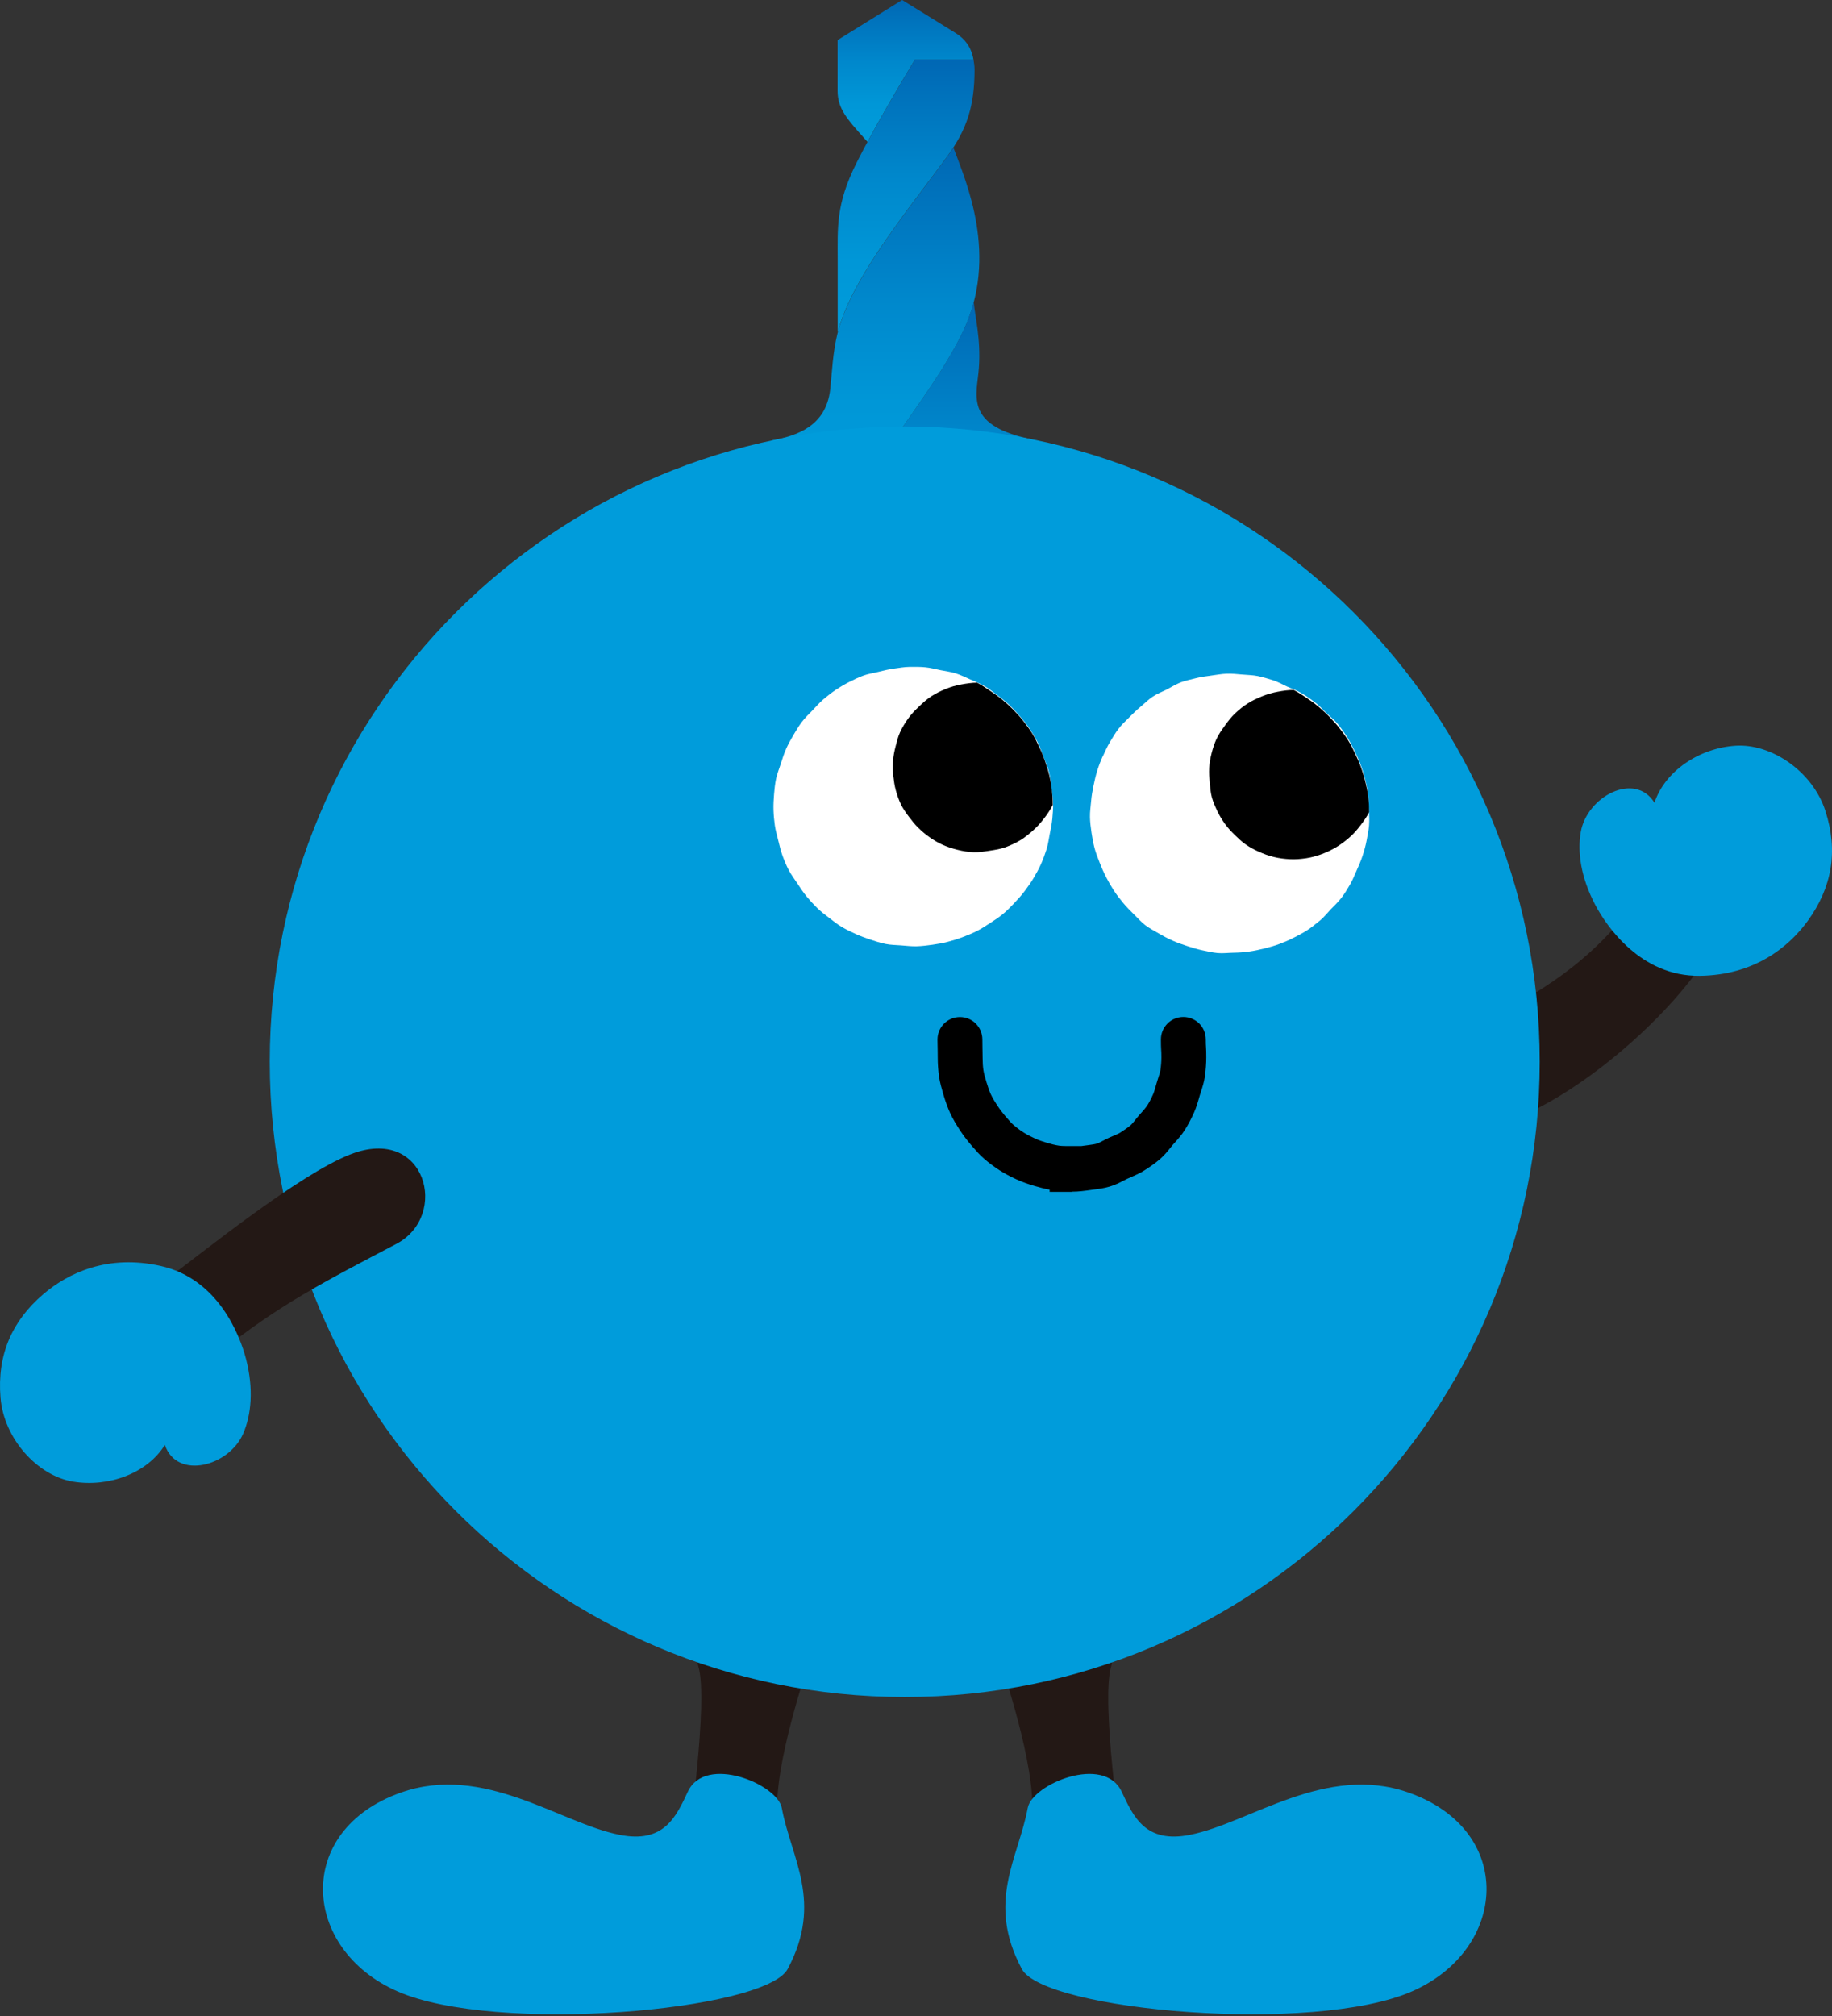 <svg width="480" height="528" viewBox="0 0 480 528" fill="none" xmlns="http://www.w3.org/2000/svg">
<rect x="0" y="0" width="480" height="528" fill="#333333" stroke="none"/>
<path d="M447.991 249.377C438.749 264.816 416.88 284.321 398.929 292.136C379.424 300.611 374.867 274.76 388.964 267.477C406.744 258.3 418.712 250.229 431.232 232.661C435.555 226.592 447.991 249.377 447.991 249.377Z" fill="#231815"/>
<path d="M262.627 436.446C264.969 444.644 273.168 469.239 269.654 480.546C266.14 491.875 293.866 486.402 293.866 484.443C293.866 482.484 288.393 445.411 291.14 436.425C293.866 427.438 262.648 436.425 262.648 436.425L262.627 436.446Z" fill="#231815"/>
<path d="M269.273 473.519C266.782 486.828 258.349 498.114 267.719 515.681C273.553 526.627 344.229 532.866 369.995 521.537C395.1 510.507 397.166 479.417 369.079 469.494C347.359 461.807 327.449 477.437 311.819 480.546C300.15 482.888 296.977 475.861 293.868 469.217C289.268 459.443 270.444 467.258 269.273 473.519Z" fill="#009CDB"/>
<path d="M211.479 436.446C209.136 444.644 200.938 469.239 204.452 480.546C207.965 491.875 180.24 486.402 180.24 484.443C180.24 482.484 185.713 445.411 182.966 436.425C180.24 427.438 211.457 436.425 211.457 436.425L211.479 436.446Z" fill="#231815"/>
<path d="M204.834 473.519C207.326 486.828 215.758 498.114 206.389 515.681C200.554 526.627 129.879 532.866 104.113 521.537C79.007 510.507 76.942 479.417 105.029 469.494C126.749 461.807 146.659 477.437 162.289 480.546C173.958 482.888 177.131 475.861 180.24 469.217C184.839 459.443 203.663 467.258 204.834 473.519Z" fill="#009CDB"/>
<path d="M255.063 15.63H239.71C239.71 15.63 232.725 27.086 227.295 37.137C226.997 36.796 226.678 36.434 226.38 36.136C222.014 31.26 219.459 28.449 219.459 23.828V10.498L236.367 0C236.367 0 247.631 6.921 250.463 8.709C252.742 10.157 254.467 12.202 255.063 15.63Z" fill="url(#paint0_linear_1761_16658)"/>
<path d="M255.062 15.63C255.19 16.418 255.339 17.227 255.339 18.185C255.339 27.661 253.423 33.773 248.163 40.991C245.182 45.08 241.668 49.658 238.133 54.428C230.127 65.245 221.971 77.149 219.48 87.093C219.48 87.093 219.48 77.617 219.48 68.141C219.48 59.688 218.969 53.534 224.356 42.78C229.744 32.026 239.731 15.63 239.731 15.63H255.084H255.062Z" fill="url(#paint1_linear_1761_16658)"/>
<path d="M219.482 87.115C218.14 92.523 218.013 97.528 217.523 101.978C216.437 111.71 208.664 114.052 202.851 115.244C195.1 116.82 225.444 129.405 225.444 129.405C232.493 115.756 245.439 101.212 252.296 86.881C261.751 67.077 253.148 47.635 249.805 38.67C249.315 39.437 248.761 40.225 248.186 41.013C245.205 45.101 241.692 49.679 238.157 54.449C230.15 65.267 221.995 77.17 219.503 87.115H219.482Z" fill="url(#paint2_linear_1761_16658)"/>
<path d="M255.128 79.023C255.405 82.835 257.045 88.648 256.47 96.442C255.98 103.32 252.594 111.092 269.204 114.819C290.349 119.588 230.235 146.185 219.652 161.134C219.034 156.087 218.779 147.399 222.037 137.327C227.169 121.441 244.076 104.022 252.275 86.859C253.467 84.389 254.361 81.919 255.022 79.47L255.128 79.023Z" fill="url(#paint3_linear_1761_16658)"/>
<path d="M237.049 444.453C328.934 444.453 403.421 369.966 403.421 278.081C403.421 186.197 328.934 111.709 237.049 111.709C145.165 111.709 70.678 186.197 70.678 278.081C70.678 369.966 145.165 444.453 237.049 444.453Z" fill="#009CDB"/>
<path d="M288.944 198.036C288.369 199.293 287.88 200.57 287.475 201.869C287.07 203.168 286.772 204.51 286.495 205.851C286.219 207.193 285.984 208.534 285.878 209.897C285.75 211.26 285.558 212.623 285.58 213.986C285.601 215.348 285.793 216.733 285.984 218.074C286.176 219.416 286.432 220.778 286.772 222.099C287.113 223.419 287.645 224.697 288.135 225.974C288.625 227.252 289.178 228.487 289.796 229.701C290.414 230.915 291.095 232.086 291.84 233.236C292.586 234.386 293.416 235.45 294.289 236.494C295.162 237.537 296.099 238.517 297.1 239.475C298.101 240.433 298.974 241.476 300.06 242.307C301.146 243.137 302.381 243.755 303.573 244.458C304.766 245.16 305.937 245.778 307.215 246.353C308.492 246.928 309.77 247.354 311.048 247.78C312.325 248.205 313.667 248.61 314.987 248.887C316.307 249.164 317.67 249.483 319.033 249.611C320.396 249.739 321.78 249.547 323.143 249.526C324.506 249.504 325.868 249.419 327.231 249.228C328.594 249.036 329.914 248.759 331.256 248.418C332.597 248.078 333.896 247.737 335.174 247.247C336.452 246.757 337.729 246.246 338.943 245.608C340.157 244.969 341.392 244.372 342.542 243.606C343.692 242.839 344.756 241.988 345.821 241.114C346.886 240.241 347.716 239.155 348.674 238.155C349.633 237.154 350.633 236.238 351.464 235.152C352.294 234.066 352.997 232.895 353.7 231.702C354.403 230.51 354.871 229.254 355.446 227.997C356.021 226.741 356.553 225.485 356.979 224.207C357.405 222.929 357.788 221.588 358.044 220.246C358.299 218.905 358.576 217.563 358.704 216.2C358.832 214.837 358.704 213.475 358.683 212.112C358.64 210.749 358.619 209.386 358.427 208.023C358.235 206.66 358.001 205.319 357.661 203.999C357.32 202.678 356.915 201.379 356.425 200.102C355.936 198.824 355.382 197.589 354.765 196.354C354.147 195.14 353.529 193.905 352.784 192.777C352.039 191.648 351.251 190.498 350.357 189.455C349.462 188.411 348.376 187.581 347.397 186.623C346.417 185.664 345.502 184.663 344.394 183.833C343.287 183.003 342.18 182.236 340.987 181.533C339.795 180.831 338.517 180.405 337.261 179.83C336.004 179.255 334.812 178.552 333.513 178.147C332.214 177.743 330.872 177.338 329.552 177.061C328.232 176.785 326.827 176.785 325.464 176.657C324.101 176.529 322.738 176.401 321.375 176.444C320.012 176.486 318.65 176.763 317.308 176.934C315.967 177.104 314.604 177.296 313.283 177.636C311.963 177.977 310.6 178.233 309.323 178.722C308.045 179.212 306.895 179.979 305.66 180.596C304.425 181.214 303.147 181.704 301.998 182.47C300.848 183.237 299.889 184.216 298.846 185.089C297.803 185.962 296.823 186.899 295.865 187.879C294.907 188.858 293.885 189.774 293.054 190.881C292.224 191.989 291.521 193.139 290.818 194.331C290.115 195.524 289.562 196.737 288.987 197.994L288.944 198.036Z" fill="white"/>
<path d="M338.962 180.703C340.133 181.32 341.24 182.044 342.326 182.768C343.412 183.492 344.498 184.259 345.499 185.111C346.5 185.962 347.479 186.857 348.374 187.794C349.268 188.731 350.184 189.71 350.993 190.754C351.802 191.797 352.59 192.862 353.271 193.969C353.953 195.076 354.549 196.269 355.103 197.461C355.656 198.654 356.21 199.846 356.636 201.081C357.062 202.316 357.466 203.573 357.764 204.872C358.063 206.171 358.339 207.448 358.51 208.747C358.68 210.046 358.701 211.366 358.723 212.708C358.084 213.986 357.253 215.135 356.402 216.243C355.55 217.35 354.613 218.436 353.548 219.352C352.484 220.267 351.355 221.14 350.141 221.864C348.927 222.588 347.65 223.206 346.329 223.696C345.009 224.185 343.646 224.569 342.241 224.782C340.836 224.995 339.43 225.101 338.003 225.037C336.577 224.973 335.193 224.803 333.787 224.462C332.382 224.122 331.104 223.653 329.784 223.057C328.591 222.525 327.442 221.907 326.398 221.183C325.355 220.459 324.397 219.543 323.481 218.649C322.565 217.755 321.671 216.796 320.926 215.753C320.18 214.71 319.499 213.602 318.945 212.431C318.392 211.26 317.859 210.067 317.518 208.832C317.178 207.597 317.093 206.298 316.965 204.999C316.837 203.7 316.731 202.444 316.816 201.145C316.901 199.846 317.114 198.59 317.433 197.333C317.753 196.077 318.136 194.863 318.668 193.671C319.265 192.351 320.095 191.201 320.904 190.072C321.713 188.944 322.586 187.794 323.609 186.835C324.631 185.877 325.738 184.961 326.93 184.216C328.123 183.471 329.401 182.875 330.721 182.342C332.041 181.81 333.383 181.427 334.767 181.171C336.151 180.916 337.535 180.703 338.962 180.703Z" fill="black"/>
<path d="M205.96 196.184C205.385 197.44 204.981 198.76 204.576 200.038C204.172 201.315 203.618 202.636 203.341 203.956C203.064 205.276 202.915 206.682 202.809 208.023C202.702 209.365 202.617 210.77 202.66 212.133C202.702 213.496 202.83 214.88 203.022 216.221C203.213 217.563 203.618 218.904 203.937 220.225C204.257 221.545 204.576 222.887 205.045 224.164C205.513 225.442 206.045 226.719 206.684 227.933C207.323 229.147 208.154 230.233 208.92 231.383C209.687 232.533 210.411 233.661 211.284 234.726C212.157 235.791 213.072 236.792 214.052 237.75C215.032 238.708 216.096 239.539 217.204 240.369C218.311 241.2 219.354 242.073 220.547 242.775C221.739 243.478 222.953 244.053 224.231 244.628C225.508 245.203 226.786 245.671 228.064 246.097C229.341 246.523 230.683 246.949 232.024 247.226C233.366 247.503 234.771 247.503 236.113 247.609C237.454 247.716 238.838 247.886 240.201 247.843C241.564 247.801 242.927 247.63 244.29 247.439C245.653 247.247 246.994 247.013 248.314 246.672C249.635 246.331 250.955 245.927 252.232 245.437C253.51 244.947 254.788 244.436 256.002 243.819C257.215 243.201 258.365 242.435 259.515 241.689C260.665 240.944 261.815 240.199 262.858 239.326C263.902 238.453 264.86 237.452 265.797 236.472C266.734 235.493 267.649 234.471 268.48 233.363C269.31 232.256 270.098 231.17 270.801 229.978C271.504 228.785 272.164 227.614 272.739 226.336C273.314 225.059 273.761 223.781 274.187 222.482C274.613 221.183 274.762 219.799 275.039 218.457C275.315 217.116 275.592 215.774 275.72 214.411C275.848 213.049 275.954 211.664 275.912 210.323C275.869 208.981 275.635 207.597 275.443 206.256C275.251 204.914 275.188 203.509 274.847 202.189C274.506 200.868 273.931 199.612 273.441 198.334C272.952 197.057 272.568 195.736 271.93 194.501C271.291 193.266 270.588 192.095 269.843 190.966C269.097 189.838 268.224 188.752 267.33 187.708C266.436 186.665 265.52 185.664 264.519 184.706C263.518 183.748 262.454 182.939 261.346 182.108C260.239 181.278 259.196 180.426 258.003 179.723C256.811 179.02 255.554 178.552 254.277 177.977C252.999 177.402 251.785 176.806 250.486 176.38C249.187 175.954 247.803 175.805 246.462 175.528C245.12 175.251 243.779 174.889 242.437 174.762C241.096 174.634 239.69 174.634 238.327 174.655C236.965 174.676 235.602 174.911 234.26 175.102C232.919 175.294 231.577 175.592 230.257 175.933C228.937 176.273 227.553 176.444 226.275 176.912C224.997 177.381 223.741 177.977 222.527 178.595C221.313 179.212 220.121 179.915 218.971 180.681C217.821 181.448 216.756 182.3 215.713 183.173C214.67 184.046 213.796 185.111 212.838 186.09C211.88 187.07 210.9 188.007 210.07 189.114C209.24 190.221 208.558 191.371 207.855 192.564C207.153 193.756 206.514 194.927 205.939 196.184H205.96Z" fill="white"/>
<path d="M256.044 178.807C257.215 179.425 258.323 180.192 259.409 180.916C260.495 181.64 261.581 182.406 262.603 183.237C263.625 184.067 264.604 184.961 265.52 185.898C266.436 186.835 267.33 187.815 268.139 188.858C268.948 189.902 269.736 190.966 270.439 192.074C271.142 193.181 271.695 194.395 272.27 195.587C272.845 196.78 273.335 197.994 273.761 199.229C274.187 200.464 274.613 201.72 274.911 202.998C275.209 204.275 275.443 205.574 275.592 206.895C275.741 208.215 275.826 209.514 275.826 210.834C275.188 212.112 274.378 213.283 273.527 214.39C272.675 215.497 271.717 216.583 270.673 217.499C269.63 218.415 268.522 219.352 267.309 220.076C266.095 220.8 264.796 221.396 263.476 221.886C262.156 222.375 260.75 222.588 259.345 222.801C257.939 223.014 256.555 223.248 255.128 223.206C253.702 223.163 252.318 222.929 250.933 222.588C249.549 222.248 248.229 221.822 246.909 221.226C245.716 220.693 244.609 220.012 243.566 219.288C242.522 218.564 241.521 217.712 240.606 216.818C239.69 215.923 238.881 214.901 238.114 213.879C237.348 212.857 236.581 211.792 236.028 210.621C235.474 209.45 235.048 208.236 234.707 206.98C234.367 205.723 234.196 204.467 234.047 203.168C233.898 201.869 233.898 200.613 233.983 199.314C234.069 198.015 234.324 196.78 234.643 195.523C234.963 194.267 235.261 193.032 235.793 191.84C236.39 190.519 237.135 189.327 237.944 188.177C238.753 187.027 239.775 186.005 240.776 185.047C241.777 184.088 242.842 183.109 244.034 182.342C245.227 181.576 246.504 180.958 247.803 180.426C249.102 179.893 250.465 179.51 251.87 179.255C253.276 178.999 254.681 178.786 256.087 178.786L256.044 178.807Z" fill="black"/>
<path d="M280.894 312.153H275.017V311.578C273.569 311.322 272.249 310.96 271.014 310.598C269.289 310.087 267.734 309.533 266.308 308.873C264.561 308.085 263.177 307.319 261.9 306.51C260.452 305.573 259.11 304.572 257.875 303.507C256.64 302.442 255.682 301.314 254.809 300.313L254.425 299.866C253.318 298.588 252.339 297.268 251.423 295.884C250.635 294.649 249.719 293.201 248.953 291.54C248.314 290.134 247.76 288.601 247.228 286.834L247.121 286.472C246.738 285.151 246.291 283.64 246.035 281.957C245.823 280.382 245.695 278.742 245.695 276.953C245.695 275.867 245.695 275.313 245.673 274.76C245.673 274.121 245.631 273.504 245.631 272.247C245.631 269.01 248.25 266.37 251.508 266.37C254.766 266.37 257.385 268.989 257.385 272.247C257.385 273.333 257.385 273.887 257.407 274.44C257.407 275.079 257.449 275.697 257.449 276.953C257.449 278.21 257.513 279.274 257.662 280.296C257.79 281.127 258.067 282.106 258.386 283.15L258.493 283.512C258.855 284.726 259.217 285.748 259.621 286.642C260.068 287.6 260.686 288.58 261.282 289.517C261.878 290.432 262.538 291.305 263.284 292.179L263.688 292.647C264.348 293.414 264.966 294.138 265.541 294.627C266.329 295.309 267.223 295.99 268.203 296.608C268.991 297.119 269.928 297.609 271.141 298.162C272.057 298.588 273.079 298.95 274.25 299.291C275.315 299.61 276.444 299.908 277.487 300.057C278.254 300.164 279.254 300.164 280.276 300.164H283.3C283.556 300.121 283.811 300.1 284.067 300.057L285.046 299.93C285.962 299.802 286.835 299.695 287.453 299.504C287.793 299.397 288.368 299.099 288.922 298.801C289.433 298.546 289.944 298.269 290.455 298.034C290.881 297.843 291.307 297.651 291.733 297.481C292.435 297.183 293.096 296.906 293.5 296.65C294.501 295.99 295.481 295.351 296.226 294.713C296.545 294.436 296.971 293.903 297.418 293.35C297.738 292.945 298.057 292.541 298.398 292.157L299.037 291.433C299.633 290.773 300.187 290.134 300.549 289.602C301.038 288.835 301.528 287.92 302.103 286.642C302.38 286.024 302.614 285.173 302.87 284.278L303.104 283.469C303.232 283.022 303.381 282.554 303.53 282.106C303.764 281.404 303.977 280.744 304.041 280.275C304.211 279.083 304.296 277.975 304.296 276.932C304.296 275.888 304.275 275.399 304.232 274.888C304.19 274.227 304.169 273.546 304.169 272.226C304.169 268.989 306.788 266.349 310.046 266.349C313.304 266.349 315.923 268.968 315.923 272.226C315.923 273.248 315.944 273.759 315.987 274.27C316.029 274.93 316.051 275.612 316.051 276.932C316.051 278.529 315.923 280.211 315.689 281.936C315.476 283.405 315.05 284.726 314.709 285.769C314.603 286.11 314.496 286.429 314.39 286.77L314.177 287.494C313.836 288.708 313.432 290.092 312.793 291.518C311.962 293.328 311.238 294.691 310.429 295.948C309.599 297.247 308.662 298.311 307.831 299.227L307.277 299.844C307.043 300.121 306.83 300.398 306.596 300.675C305.915 301.527 305.063 302.591 303.934 303.571C302.614 304.721 301.209 305.658 299.867 306.51C298.611 307.319 297.397 307.83 296.311 308.298C295.992 308.426 295.672 308.575 295.353 308.724C295.033 308.873 294.714 309.044 294.373 309.214C293.415 309.725 292.201 310.343 290.753 310.768C289.263 311.216 287.836 311.386 286.58 311.556L285.792 311.663C284.28 311.876 282.619 312.11 280.809 312.11L280.894 312.153Z" fill="black"/>
<path d="M42.908 335.597C53.513 327.718 78.107 307.744 91.757 302.357C111.539 294.542 117.885 318.392 103.852 325.781C84.921 335.725 73.082 341.73 57.196 354.464C51.383 359.127 42.887 335.597 42.887 335.597H42.908Z" fill="#231815"/>
<path d="M42.145 331.572C28.218 328.442 17.827 333.404 11.31 338.983C3.112 346.01 -0.785 354.847 0.131 366.048C1.004 376.822 9.799 386.49 19.125 388.045C28.495 389.599 38.652 385.83 43.188 378.42C46.318 387.661 60.032 384.084 63.737 375.417C65.824 370.562 66.505 363.833 64.461 355.933C62.864 349.757 57.178 334.937 42.145 331.572Z" fill="#009CDB"/>
<path d="M445.308 255.573C459.575 255.402 468.54 248.162 473.608 241.242C479.954 232.511 481.721 222.993 478.25 212.324C474.907 202.039 464.111 194.671 454.678 195.31C445.202 195.949 436.194 201.975 433.49 210.237C428.315 201.975 415.794 208.619 414.176 217.903C413.26 223.099 414.176 229.807 417.988 237.025C420.969 242.668 429.934 255.764 445.329 255.573H445.308Z" fill="#009CDB"/>
<defs>
<linearGradient id="paint0_linear_1761_16658" x1="237.261" y1="37.137" x2="237.261" y2="0" gradientUnits="userSpaceOnUse">
<stop stop-color="#009CDB"/>
<stop offset="0.26" stop-color="#0097D7"/>
<stop offset="0.56" stop-color="#0088CC"/>
<stop offset="0.88" stop-color="#0071BB"/>
<stop offset="1" stop-color="#0067B4"/>
</linearGradient>
<linearGradient id="paint1_linear_1761_16658" x1="237.388" y1="87.115" x2="237.388" y2="15.63" gradientUnits="userSpaceOnUse">
<stop stop-color="#009CDB"/>
<stop offset="0.26" stop-color="#0097D7"/>
<stop offset="0.56" stop-color="#0088CC"/>
<stop offset="0.88" stop-color="#0071BB"/>
<stop offset="1" stop-color="#0067B4"/>
</linearGradient>
<linearGradient id="paint2_linear_1761_16658" x1="229.064" y1="129.384" x2="229.064" y2="38.649" gradientUnits="userSpaceOnUse">
<stop stop-color="#009CDB"/>
<stop offset="0.26" stop-color="#0097D7"/>
<stop offset="0.56" stop-color="#0088CC"/>
<stop offset="0.88" stop-color="#0071BB"/>
<stop offset="1" stop-color="#0067B4"/>
</linearGradient>
<linearGradient id="paint3_linear_1761_16658" x1="246.483" y1="161.134" x2="246.483" y2="79.023" gradientUnits="userSpaceOnUse">
<stop stop-color="#009CDB"/>
<stop offset="0.26" stop-color="#0097D7"/>
<stop offset="0.56" stop-color="#0088CC"/>
<stop offset="0.88" stop-color="#0071BB"/>
<stop offset="1" stop-color="#0067B4"/>
</linearGradient>
</defs>
</svg>
